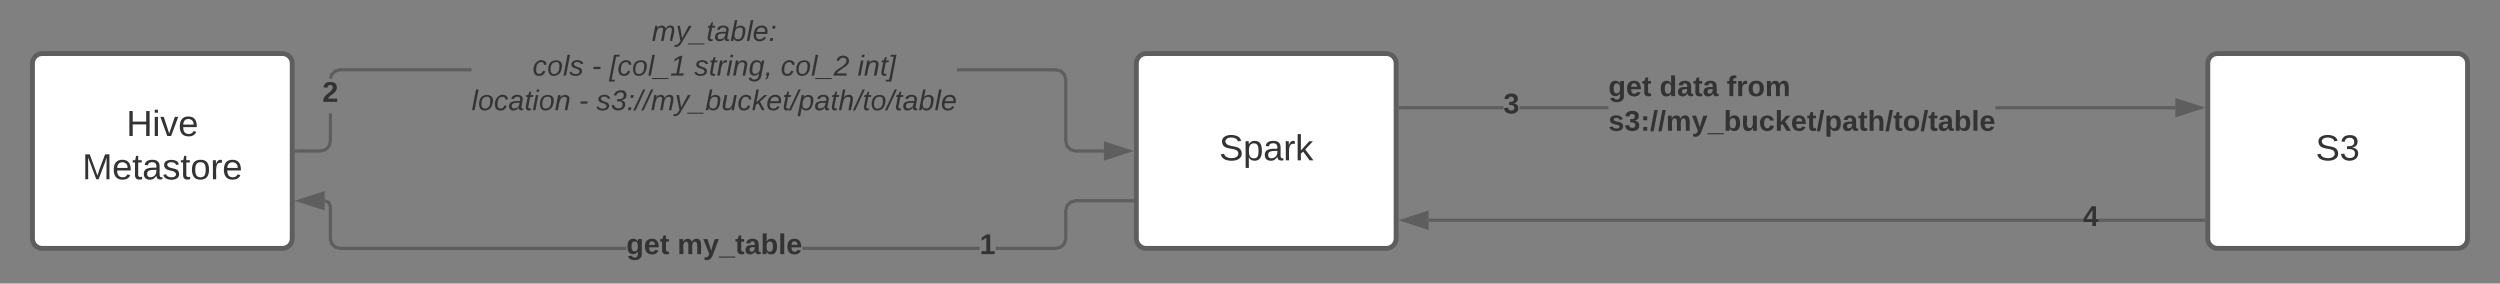 <svg xmlns="http://www.w3.org/2000/svg" xmlns:xlink="http://www.w3.org/1999/xlink" xmlns:lucid="lucid" width="1540" height="174.67"><rect width="100%" height="100%" fill="#808080" stroke="none"/><g transform="translate(-60 -127)" lucid:page-tab-id="0_0"><path d="M80 166c0-3.3 2.7-6 6-6h148c3.3 0 6 2.7 6 6v108c0 3.3-2.7 6-6 6H86c-3.3 0-6-2.7-6-6z" stroke="#5e5e5e" stroke-width="3" fill="#fff"/><use xlink:href="#a" transform="matrix(1,0,0,1,92,172) translate(45.84 38.778)"/><use xlink:href="#b" transform="matrix(1,0,0,1,92,172) translate(18.679 65.444)"/><path d="M760 166c0-3.3 2.7-6 6-6h148c3.3 0 6 2.7 6 6v108c0 3.3-2.7 6-6 6H766c-3.3 0-6-2.7-6-6z" stroke="#5e5e5e" stroke-width="3" fill="#fff"/><use xlink:href="#c" transform="matrix(1,0,0,1,772,172) translate(39.019 53.778)"/><path d="M264.5 214.13l-.92 3.42-2.53 2.53-3.42.92H242.5v-2h14.87l2.64-.7 1.8-1.8.7-2.63v-17h2zm449.55-44.2l2.53 2.52.92 3.42v38l.7 2.64 1.8 1.8 2.63.7H740v2h-17.63l-3.42-.92-2.53-2.53-.92-3.42v-38l-.7-2.64-1.8-1.8-2.63-.7H649.5v-2h61.13zM350.5 171h-80.87l-2.64.7-1.8 1.8-.54 2.02h-2.07l.82-3.07 2.53-2.53 3.42-.92h81.12z" fill="#5e5e5e"/><path d="M242.53 221h-1.03v-2h1.03zM755.26 220L741 224.64v-9.28z" fill="#5e5e5e"/><path d="M758.5 220l-18.5 6v-12zm-16.5 3.26l10.03-3.26-10.03-3.26z" fill="#5e5e5e"/><use xlink:href="#d" transform="matrix(1,0,0,1,350.494,138) translate(111.042 14.222)"/><use xlink:href="#e" transform="matrix(1,0,0,1,350.494,138) translate(37.585 35.556)"/><use xlink:href="#f" transform="matrix(1,0,0,1,350.494,138) translate(74.079 35.556)"/><use xlink:href="#g" transform="matrix(1,0,0,1,350.494,138) translate(84.894 35.556)"/><use xlink:href="#h" transform="matrix(1,0,0,1,350.494,138) translate(137.19 35.556)"/><use xlink:href="#i" transform="matrix(1,0,0,1,350.494,138) translate(190.425 35.556)"/><use xlink:href="#j" transform="matrix(1,0,0,1,350.494,138) translate(237.783 35.556)"/><use xlink:href="#k" transform="matrix(1,0,0,1,350.494,138) translate(0.005 56.889)"/><use xlink:href="#f" transform="matrix(1,0,0,1,350.494,138) translate(66.079 56.889)"/><use xlink:href="#l" transform="matrix(1,0,0,1,350.494,138) translate(76.894 56.889)"/><use xlink:href="#m" transform="matrix(1,0,0,1,258.562,175.524) translate(0 14.222)"/><path d="M263.24 250.93l1.26 3.04v19.9l.7 2.64 1.8 1.8 2.63.7h176.15v2h-176.4l-3.43-.92-2.53-2.53-.92-3.42v-19.77l-.8-1.9-2.08-.87.76-1.86zM663.44 281H554.22v-2h109.22zm94.06-29.33h-34.87l-2.64.7-1.8 1.8-.7 2.63v17.33l-.92 3.42-2.53 2.53-3.42.92h-37.3v-2h37.04l2.64-.7 1.8-1.8.7-2.63v-17.34l.92-3.4 2.53-2.54 3.42-.93h35.13z" fill="#5e5e5e"/><path d="M758.5 251.67h-1.03v-2h1.03zM259 255.3l-14.26-4.63 14.26-4.64z" fill="#5e5e5e"/><path d="M260 256.68l-18.5-6 18.5-6.03zm-12.03-6l10.03 3.25v-6.52z" fill="#5e5e5e"/><use xlink:href="#n" transform="matrix(1,0,0,1,445.778,269.333) translate(0 14.222)"/><use xlink:href="#o" transform="matrix(1,0,0,1,445.778,269.333) translate(31.506 14.222)"/><use xlink:href="#p" transform="matrix(1,0,0,1,663.445,269.333) translate(0 14.222)"/><path d="M1420 166c0-3.3 2.7-6 6-6h148c3.3 0 6 2.7 6 6v108c0 3.3-2.7 6-6 6h-148c-3.3 0-6-2.7-6-6z" stroke="#5e5e5e" stroke-width="3" fill="#fff"/><use xlink:href="#q" transform="matrix(1,0,0,1,1432,172) translate(54.42 53.778)"/><path d="M986.1 194.33h-63.6v-2h63.6zm64.67 0H996v-2h54.77zm349.23 0h-110.77v-2H1400z" fill="#5e5e5e"/><path d="M922.53 194.33h-1.03v-2h1.03zM1415.26 193.33l-14.26 4.64v-9.27z" fill="#5e5e5e"/><path d="M1418.5 193.33l-18.5 6.02v-12.03zm-16.5 3.26l10.03-3.27-10.03-3.26z" fill="#5e5e5e"/><g><use xlink:href="#r" transform="matrix(1,0,0,1,986.114,182.667) translate(0 14.222)"/></g><g><use xlink:href="#n" transform="matrix(1,0,0,1,1050.765,172) translate(0 14.222)"/><use xlink:href="#s" transform="matrix(1,0,0,1,1050.765,172) translate(31.506 14.222)"/><use xlink:href="#t" transform="matrix(1,0,0,1,1050.765,172) translate(72.889 14.222)"/><use xlink:href="#u" transform="matrix(1,0,0,1,1050.765,172) translate(0 35.556)"/></g><path d="M1343.06 263.67H940v-2h403.06zm74.44 0h-64.56v-2h64.56z" fill="#5e5e5e"/><path d="M1418.5 263.67h-1.03v-2h1.03zM939 267.3l-14.26-4.63 14.26-4.64z" fill="#5e5e5e"/><path d="M940 268.68l-18.5-6 18.5-6.03zm-12.03-6l10.03 3.25v-6.52z" fill="#5e5e5e"/><g><use xlink:href="#v" transform="matrix(1,0,0,1,1343.062,252) translate(0 14.222)"/></g><defs><path fill="#333" d="M197 0v-115H63V0H30v-248h33v105h134v-105h34V0h-34" id="w"/><path fill="#333" d="M24-231v-30h32v30H24zM24 0v-190h32V0H24" id="x"/><path fill="#333" d="M108 0H70L1-190h34L89-25l56-165h34" id="y"/><path fill="#333" d="M100-194c63 0 86 42 84 106H49c0 40 14 67 53 68 26 1 43-12 49-29l28 8c-11 28-37 45-77 45C44 4 14-33 15-96c1-61 26-98 85-98zm52 81c6-60-76-77-97-28-3 7-6 17-6 28h103" id="z"/><g id="a"><use transform="matrix(0.062,0,0,0.062,0,0)" xlink:href="#w"/><use transform="matrix(0.062,0,0,0.062,15.988,0)" xlink:href="#x"/><use transform="matrix(0.062,0,0,0.062,20.864,0)" xlink:href="#y"/><use transform="matrix(0.062,0,0,0.062,31.975,0)" xlink:href="#z"/></g><path fill="#333" d="M240 0l2-218c-23 76-54 145-80 218h-23L58-218 59 0H30v-248h44l77 211c21-75 51-140 76-211h43V0h-30" id="A"/><path fill="#333" d="M59-47c-2 24 18 29 38 22v24C64 9 27 4 27-40v-127H5v-23h24l9-43h21v43h35v23H59v120" id="B"/><path fill="#333" d="M141-36C126-15 110 5 73 4 37 3 15-17 15-53c-1-64 63-63 125-63 3-35-9-54-41-54-24 1-41 7-42 31l-33-3c5-37 33-52 76-52 45 0 72 20 72 64v82c-1 20 7 32 28 27v20c-31 9-61-2-59-35zM48-53c0 20 12 33 32 33 41-3 63-29 60-74-43 2-92-5-92 41" id="C"/><path fill="#333" d="M135-143c-3-34-86-38-87 0 15 53 115 12 119 90S17 21 10-45l28-5c4 36 97 45 98 0-10-56-113-15-118-90-4-57 82-63 122-42 12 7 21 19 24 35" id="D"/><path fill="#333" d="M100-194c62-1 85 37 85 99 1 63-27 99-86 99S16-35 15-95c0-66 28-99 85-99zM99-20c44 1 53-31 53-75 0-43-8-75-51-75s-53 32-53 75 10 74 51 75" id="E"/><path fill="#333" d="M114-163C36-179 61-72 57 0H25l-1-190h30c1 12-1 29 2 39 6-27 23-49 58-41v29" id="F"/><g id="b"><use transform="matrix(0.062,0,0,0.062,0,0)" xlink:href="#A"/><use transform="matrix(0.062,0,0,0.062,18.457,0)" xlink:href="#z"/><use transform="matrix(0.062,0,0,0.062,30.802,0)" xlink:href="#B"/><use transform="matrix(0.062,0,0,0.062,36.975,0)" xlink:href="#C"/><use transform="matrix(0.062,0,0,0.062,49.321,0)" xlink:href="#D"/><use transform="matrix(0.062,0,0,0.062,60.432,0)" xlink:href="#B"/><use transform="matrix(0.062,0,0,0.062,66.605,0)" xlink:href="#E"/><use transform="matrix(0.062,0,0,0.062,78.951,0)" xlink:href="#F"/><use transform="matrix(0.062,0,0,0.062,86.296,0)" xlink:href="#z"/></g><path fill="#333" d="M185-189c-5-48-123-54-124 2 14 75 158 14 163 119 3 78-121 87-175 55-17-10-28-26-33-46l33-7c5 56 141 63 141-1 0-78-155-14-162-118-5-82 145-84 179-34 5 7 8 16 11 25" id="G"/><path fill="#333" d="M115-194c55 1 70 41 70 98S169 2 115 4C84 4 66-9 55-30l1 105H24l-1-265h31l2 30c10-21 28-34 59-34zm-8 174c40 0 45-34 45-75s-6-73-45-74c-42 0-51 32-51 76 0 43 10 73 51 73" id="H"/><path fill="#333" d="M143 0L79-87 56-68V0H24v-261h32v163l83-92h37l-77 82L181 0h-38" id="I"/><g id="c"><use transform="matrix(0.062,0,0,0.062,0,0)" xlink:href="#G"/><use transform="matrix(0.062,0,0,0.062,14.815,0)" xlink:href="#H"/><use transform="matrix(0.062,0,0,0.062,27.16,0)" xlink:href="#C"/><use transform="matrix(0.062,0,0,0.062,39.506,0)" xlink:href="#F"/><use transform="matrix(0.062,0,0,0.062,46.852,0)" xlink:href="#I"/></g><path fill="#333" d="M248-111c6-24 9-61-24-58-72 9-57 108-77 169h-31l26-142c3-37-50-30-64-10C52-115 50-51 37 0H6l36-190h30c-1 10-6 24-4 32 13-43 101-52 105 5 13-22 29-41 61-41 90 0 28 129 23 194h-31" id="J"/><path fill="#333" d="M198-190L69 30C53 58 25 83-20 72c4-11-1-27 19-22 33-1 43-29 59-52L20-190h32L79-34l84-156h35" id="K"/><path fill="#333" d="M-28 44V31h207v13H-28" id="L"/><path fill="#333" d="M51-54c-9 22 5 41 31 30L79-1C43 14 10-4 19-52l22-115H19l5-23h22l19-43h21l-9 43h35l-4 23H73" id="M"/><path fill="#333" d="M165-48c-4 18 1 34 23 27l-3 20c-29 8-62 0-52-35h-2C116-14 99 4 63 4 30 4 8-16 8-49c0-68 71-67 138-67 10-26 0-56-31-54-26 1-42 9-47 31l-32-5c8-67 160-71 144 15-5 28-9 54-15 81zM42-50c3 52 80 24 89-6 7-12 7-24 11-38-47 1-103-4-100 44" id="N"/><path fill="#333" d="M68-162c25-46 127-43 121 31C183-60 169 1 98 4 69 5 53-11 43-31L36 0H5l52-261h31zm88 36c2-27-9-43-34-43-55 0-70 51-70 103 0 29 15 45 43 46 52 0 58-58 61-106" id="O"/><path fill="#333" d="M6 0l50-261h32L37 0H6" id="P"/><path fill="#333" d="M111-194c62-3 86 47 72 106H45c-7 38 6 69 45 68 27-1 43-14 53-32l24 11C152-15 129 4 87 4 38 3 12-23 12-71c0-70 32-119 99-123zm44 81c14-66-71-72-95-28-4 8-8 17-11 28h106" id="Q"/><path fill="#333" d="M44-154l7-36h35l-8 36H44zM14 0l7-36h35L49 0H14" id="R"/><g id="d"><use transform="matrix(0.049,0,0,0.049,0,0)" xlink:href="#J"/><use transform="matrix(0.049,0,0,0.049,14.765,0)" xlink:href="#K"/><use transform="matrix(0.049,0,0,0.049,23.654,0)" xlink:href="#L"/><use transform="matrix(0.049,0,0,0.049,33.531,0)" xlink:href="#M"/><use transform="matrix(0.049,0,0,0.049,38.469,0)" xlink:href="#N"/><use transform="matrix(0.049,0,0,0.049,48.346,0)" xlink:href="#O"/><use transform="matrix(0.049,0,0,0.049,58.222,0)" xlink:href="#P"/><use transform="matrix(0.049,0,0,0.049,62.123,0)" xlink:href="#Q"/><use transform="matrix(0.049,0,0,0.049,72,0)" xlink:href="#R"/></g><path fill="#333" d="M44-68c0 29 11 47 38 47 30 0 42-19 51-41l28 9C148-21 126 4 82 4 31 4 10-29 12-85c3-77 74-140 146-93 12 8 15 23 18 40l-31 5c-1-22-13-36-36-36-52 0-65 49-65 101" id="S"/><path fill="#333" d="M30-147c31-64 166-65 159 27C183-49 158 1 86 4 9 8 1-88 30-147zM88-20c53 0 68-48 68-100 0-31-11-51-44-50-52 1-68 46-68 97 0 32 13 53 44 53" id="T"/><path fill="#333" d="M55-144c13 50 104 24 104 88C159 21 15 23 1-39l26-10c6 40 102 42 102-4-13-50-104-23-104-87 0-71 143-71 148-8l-29 4c-5-35-85-37-89 0" id="U"/><g id="e"><use transform="matrix(0.049,0,0,0.049,0,0)" xlink:href="#S"/><use transform="matrix(0.049,0,0,0.049,8.889,0)" xlink:href="#T"/><use transform="matrix(0.049,0,0,0.049,18.765,0)" xlink:href="#P"/><use transform="matrix(0.049,0,0,0.049,22.667,0)" xlink:href="#U"/></g><path fill="#333" d="M18-82l6-28h88l-6 28H18" id="V"/><use transform="matrix(0.049,0,0,0.049,0,0)" xlink:href="#V" id="f"/><path fill="#333" d="M-7 75l65-336h72l-5 23H84L28 52h41l-4 23H-7" id="W"/><path fill="#333" d="M9 0l6-27h63l36-188-63 39 6-31 66-41h29L110-27h60l-5 27H9" id="X"/><g id="g"><use transform="matrix(0.049,0,0,0.049,0,0)" xlink:href="#W"/><use transform="matrix(0.049,0,0,0.049,4.938,0)" xlink:href="#S"/><use transform="matrix(0.049,0,0,0.049,13.827,0)" xlink:href="#T"/><use transform="matrix(0.049,0,0,0.049,23.704,0)" xlink:href="#P"/><use transform="matrix(0.049,0,0,0.049,27.605,0)" xlink:href="#L"/><use transform="matrix(0.049,0,0,0.049,37.481,0)" xlink:href="#X"/></g><path fill="#333" d="M66-151c12-25 30-51 66-40l-6 26C45-176 58-65 38 0H6l36-190h30" id="Y"/><path fill="#333" d="M50-231l6-30h32l-6 30H50zM6 0l37-190h31L37 0H6" id="Z"/><path fill="#333" d="M67-158c22-48 132-52 116 29L158 0h-32l25-140c3-38-53-32-70-12C52-117 51-52 38 0H6l36-190h30" id="aa"/><path fill="#333" d="M103-194c29 0 47 14 56 36 2-11 5-23 8-32h30L160-5C157 61 82 97 21 62 9 55 4 45 1 30l28-7c7 42 83 31 92-3 4-16 9-38 13-55-13 20-29 36-62 36-40 0-60-25-60-64 0-71 23-131 91-131zm4 24c-53 0-58 54-61 104-2 27 10 44 36 44 49 0 65-50 67-102 1-29-15-46-42-46" id="ab"/><path fill="#333" d="M58-38C53-5 46 26 28 46H7C19 32 27 18 32 0H17l7-38h34" id="ac"/><g id="h"><use transform="matrix(0.049,0,0,0.049,0,0)" xlink:href="#U"/><use transform="matrix(0.049,0,0,0.049,8.889,0)" xlink:href="#M"/><use transform="matrix(0.049,0,0,0.049,13.827,0)" xlink:href="#Y"/><use transform="matrix(0.049,0,0,0.049,19.704,0)" xlink:href="#Z"/><use transform="matrix(0.049,0,0,0.049,23.605,0)" xlink:href="#aa"/><use transform="matrix(0.049,0,0,0.049,33.481,0)" xlink:href="#ab"/><use transform="matrix(0.049,0,0,0.049,43.358,0)" xlink:href="#ac"/></g><path fill="#333" d="M123-251c66 0 92 69 53 113C138-94 73-75 39-27h128l-5 27H-2c17-92 123-93 159-163 14-28-1-64-36-62-29 2-46 17-54 41l-30-6c13-36 37-61 86-61" id="ad"/><g id="i"><use transform="matrix(0.049,0,0,0.049,0,0)" xlink:href="#S"/><use transform="matrix(0.049,0,0,0.049,8.889,0)" xlink:href="#T"/><use transform="matrix(0.049,0,0,0.049,18.765,0)" xlink:href="#P"/><use transform="matrix(0.049,0,0,0.049,22.667,0)" xlink:href="#L"/><use transform="matrix(0.049,0,0,0.049,32.543,0)" xlink:href="#ad"/></g><path fill="#333" d="M-30 75l5-23h40l57-290H31l4-23h72L42 75h-72" id="ae"/><g id="j"><use transform="matrix(0.049,0,0,0.049,0,0)" xlink:href="#Z"/><use transform="matrix(0.049,0,0,0.049,3.901,0)" xlink:href="#aa"/><use transform="matrix(0.049,0,0,0.049,13.778,0)" xlink:href="#M"/><use transform="matrix(0.049,0,0,0.049,18.716,0)" xlink:href="#ae"/></g><g id="k"><use transform="matrix(0.049,0,0,0.049,0,0)" xlink:href="#P"/><use transform="matrix(0.049,0,0,0.049,3.901,0)" xlink:href="#T"/><use transform="matrix(0.049,0,0,0.049,13.778,0)" xlink:href="#S"/><use transform="matrix(0.049,0,0,0.049,22.667,0)" xlink:href="#N"/><use transform="matrix(0.049,0,0,0.049,32.543,0)" xlink:href="#M"/><use transform="matrix(0.049,0,0,0.049,37.481,0)" xlink:href="#Z"/><use transform="matrix(0.049,0,0,0.049,41.383,0)" xlink:href="#T"/><use transform="matrix(0.049,0,0,0.049,51.259,0)" xlink:href="#aa"/></g><path fill="#333" d="M148-71c0-36-31-44-71-41l5-28c46 3 81-6 81-50 0-23-15-35-39-35-30 0-49 17-56 41l-32-3c12-39 42-63 90-64 43 0 69 19 71 60 1 43-30 58-65 66 27 5 49 22 49 53 0 85-133 99-164 35-4-7-7-15-9-22l29-9c8 25 25 45 58 45 34 1 53-17 53-48" id="af"/><path fill="#333" d="M-20 4l123-265h28L8 4h-28" id="ag"/><path fill="#333" d="M67 3c-93-2-31-127-26-193h32L48-50c-3 39 53 32 70 12 30-34 30-101 43-152h32L157 0h-30c1-10 6-24 4-33-14 20-29 37-64 36" id="ah"/><path fill="#333" d="M127 0L80-88 50-66 37 0H6l51-261h31L57-100l99-90h39l-93 82L161 0h-34" id="ai"/><path fill="#333" d="M67-162c32-53 139-36 121 50C175-51 163 2 97 4 68 4 52-11 42-31 38 6 28 39 22 75H-9l50-265h29c-1 10 0 20-3 28zm89 36c0-26-10-43-35-43-54 0-67 50-69 103-1 29 14 45 42 46 53 0 62-58 62-106" id="aj"/><path fill="#333" d="M67-158c15-20 31-36 64-36 94 0 33 127 27 194h-32l25-140c3-38-53-32-70-12C52-117 51-51 37 0H6l51-261h31" id="ak"/><g id="l"><use transform="matrix(0.049,0,0,0.049,0,0)" xlink:href="#U"/><use transform="matrix(0.049,0,0,0.049,8.889,0)" xlink:href="#af"/><use transform="matrix(0.049,0,0,0.049,18.765,0)" xlink:href="#R"/><use transform="matrix(0.049,0,0,0.049,23.704,0)" xlink:href="#ag"/><use transform="matrix(0.049,0,0,0.049,28.642,0)" xlink:href="#ag"/><use transform="matrix(0.049,0,0,0.049,33.58,0)" xlink:href="#J"/><use transform="matrix(0.049,0,0,0.049,48.346,0)" xlink:href="#K"/><use transform="matrix(0.049,0,0,0.049,57.235,0)" xlink:href="#L"/><use transform="matrix(0.049,0,0,0.049,67.111,0)" xlink:href="#O"/><use transform="matrix(0.049,0,0,0.049,76.988,0)" xlink:href="#ah"/><use transform="matrix(0.049,0,0,0.049,86.864,0)" xlink:href="#S"/><use transform="matrix(0.049,0,0,0.049,95.753,0)" xlink:href="#ai"/><use transform="matrix(0.049,0,0,0.049,104.642,0)" xlink:href="#Q"/><use transform="matrix(0.049,0,0,0.049,114.519,0)" xlink:href="#M"/><use transform="matrix(0.049,0,0,0.049,119.457,0)" xlink:href="#ag"/><use transform="matrix(0.049,0,0,0.049,124.395,0)" xlink:href="#aj"/><use transform="matrix(0.049,0,0,0.049,134.272,0)" xlink:href="#N"/><use transform="matrix(0.049,0,0,0.049,144.148,0)" xlink:href="#M"/><use transform="matrix(0.049,0,0,0.049,149.086,0)" xlink:href="#ak"/><use transform="matrix(0.049,0,0,0.049,158.963,0)" xlink:href="#ag"/><use transform="matrix(0.049,0,0,0.049,163.901,0)" xlink:href="#M"/><use transform="matrix(0.049,0,0,0.049,168.84,0)" xlink:href="#T"/><use transform="matrix(0.049,0,0,0.049,178.716,0)" xlink:href="#ag"/><use transform="matrix(0.049,0,0,0.049,183.654,0)" xlink:href="#M"/><use transform="matrix(0.049,0,0,0.049,188.593,0)" xlink:href="#N"/><use transform="matrix(0.049,0,0,0.049,198.469,0)" xlink:href="#O"/><use transform="matrix(0.049,0,0,0.049,208.346,0)" xlink:href="#P"/><use transform="matrix(0.049,0,0,0.049,212.247,0)" xlink:href="#Q"/></g><path fill="#333" d="M182-182c0 78-84 86-111 141h115V0H12c-6-101 99-100 120-180 1-22-12-31-33-32-23 0-32 14-35 34l-49-3c5-45 32-70 84-70 51 0 83 22 83 69" id="al"/><use transform="matrix(0.049,0,0,0.049,0,0)" xlink:href="#al" id="m"/><path fill="#333" d="M195-6C206 82 75 100 31 46c-4-6-6-13-8-21l49-6c3 16 16 24 34 25 40 0 42-37 40-79-11 22-30 35-61 35-53 0-70-43-70-97 0-56 18-96 73-97 30 0 46 14 59 34l2-30h47zm-90-29c32 0 41-27 41-63 0-35-9-62-40-62-32 0-39 29-40 63 0 36 9 62 39 62" id="am"/><path fill="#333" d="M185-48c-13 30-37 53-82 52C43 2 14-33 14-96s30-98 90-98c62 0 83 45 84 108H66c0 31 8 55 39 56 18 0 30-7 34-22zm-45-69c5-46-57-63-70-21-2 6-4 13-4 21h74" id="an"/><path fill="#333" d="M115-3C79 11 28 4 28-45v-112H4v-33h27l15-45h31v45h36v33H77v99c-1 23 16 31 38 25v30" id="ao"/><g id="n"><use transform="matrix(0.049,0,0,0.049,0,0)" xlink:href="#am"/><use transform="matrix(0.049,0,0,0.049,10.815,0)" xlink:href="#an"/><use transform="matrix(0.049,0,0,0.049,20.691,0)" xlink:href="#ao"/></g><path fill="#333" d="M220-157c-53 9-28 100-34 157h-49v-107c1-27-5-49-29-50C55-147 81-57 75 0H25l-1-190h47c2 12-1 28 3 38 10-53 101-56 108 0 13-22 24-43 59-42 82 1 51 116 57 194h-49v-107c-1-25-5-48-29-50" id="ap"/><path fill="#333" d="M123 10C108 53 80 86 19 72V37c35 8 53-11 59-39L3-190h52l48 148c12-52 28-100 44-148h51" id="aq"/><path fill="#333" d="M-4 44V30h207v14H-4" id="ar"/><path fill="#333" d="M133-34C117-15 103 5 69 4 32 3 11-16 11-54c-1-60 55-63 116-61 1-26-3-47-28-47-18 1-26 9-28 27l-52-2c7-38 36-58 82-57s74 22 75 68l1 82c-1 14 12 18 25 15v27c-30 8-71 5-69-32zm-48 3c29 0 43-24 42-57-32 0-66-3-65 30 0 17 8 27 23 27" id="as"/><path fill="#333" d="M135-194c52 0 70 43 70 98 0 56-19 99-73 100-30 1-46-15-58-35L72 0H24l1-261h50v104c11-23 29-37 60-37zM114-30c31 0 40-27 40-66 0-37-7-63-39-63s-41 28-41 65c0 36 8 64 40 64" id="at"/><path fill="#333" d="M25 0v-261h50V0H25" id="au"/><g id="o"><use transform="matrix(0.049,0,0,0.049,0,0)" xlink:href="#ap"/><use transform="matrix(0.049,0,0,0.049,15.802,0)" xlink:href="#aq"/><use transform="matrix(0.049,0,0,0.049,25.679,0)" xlink:href="#ar"/><use transform="matrix(0.049,0,0,0.049,35.556,0)" xlink:href="#ao"/><use transform="matrix(0.049,0,0,0.049,41.432,0)" xlink:href="#as"/><use transform="matrix(0.049,0,0,0.049,51.309,0)" xlink:href="#at"/><use transform="matrix(0.049,0,0,0.049,62.123,0)" xlink:href="#au"/><use transform="matrix(0.049,0,0,0.049,67.062,0)" xlink:href="#an"/></g><path fill="#333" d="M23 0v-37h61v-169l-59 37v-38l62-41h46v211h57V0H23" id="av"/><use transform="matrix(0.049,0,0,0.049,0,0)" xlink:href="#av" id="p"/><path fill="#333" d="M126-127c33 6 58 20 58 59 0 88-139 92-164 29-3-8-5-16-6-25l32-3c6 27 21 44 54 44 32 0 52-15 52-46 0-38-36-46-79-43v-28c39 1 72-4 72-42 0-27-17-43-46-43-28 0-47 15-49 41l-32-3c6-42 35-63 81-64 48-1 79 21 79 65 0 36-21 52-52 59" id="aw"/><g id="q"><use transform="matrix(0.062,0,0,0.062,0,0)" xlink:href="#G"/><use transform="matrix(0.062,0,0,0.062,14.815,0)" xlink:href="#aw"/></g><path fill="#333" d="M128-127c34 4 56 21 59 58 7 91-148 94-172 28-4-9-6-17-7-26l51-5c1 24 16 35 40 36 23 0 39-12 38-36-1-31-31-36-65-34v-40c32 2 59-3 59-33 0-20-13-33-34-33s-33 13-35 32l-50-3c6-44 37-68 86-68 50 0 83 20 83 66 0 35-22 52-53 58" id="ax"/><use transform="matrix(0.049,0,0,0.049,0,0)" xlink:href="#ax" id="r"/><path fill="#333" d="M88-194c31-1 46 15 58 34l-1-101h50l1 261h-48c-2-10 0-23-3-31C134-8 116 4 84 4 32 4 16-41 15-95c0-56 19-97 73-99zm17 164c33 0 40-30 41-66 1-37-9-64-41-64s-38 30-39 65c0 43 13 65 39 65" id="ay"/><g id="s"><use transform="matrix(0.049,0,0,0.049,0,0)" xlink:href="#ay"/><use transform="matrix(0.049,0,0,0.049,10.815,0)" xlink:href="#as"/><use transform="matrix(0.049,0,0,0.049,20.691,0)" xlink:href="#ao"/><use transform="matrix(0.049,0,0,0.049,26.568,0)" xlink:href="#as"/></g><path fill="#333" d="M121-226c-27-7-43 5-38 36h38v33H83V0H34v-157H6v-33h28c-9-59 32-81 87-68v32" id="az"/><path fill="#333" d="M135-150c-39-12-60 13-60 57V0H25l-1-190h47c2 13-1 29 3 40 6-28 27-53 61-41v41" id="aA"/><path fill="#333" d="M110-194c64 0 96 36 96 99 0 64-35 99-97 99-61 0-95-36-95-99 0-62 34-99 96-99zm-1 164c35 0 45-28 45-65 0-40-10-65-43-65-34 0-45 26-45 65 0 36 10 65 43 65" id="aB"/><g id="t"><use transform="matrix(0.049,0,0,0.049,0,0)" xlink:href="#az"/><use transform="matrix(0.049,0,0,0.049,5.877,0)" xlink:href="#aA"/><use transform="matrix(0.049,0,0,0.049,12.79,0)" xlink:href="#aB"/><use transform="matrix(0.049,0,0,0.049,23.605,0)" xlink:href="#ap"/></g><path fill="#333" d="M137-138c1-29-70-34-71-4 15 46 118 7 119 86 1 83-164 76-172 9l43-7c4 19 20 25 44 25 33 8 57-30 24-41C81-84 22-81 20-136c-2-80 154-74 161-7" id="aC"/><path fill="#333" d="M35-132v-50h50v50H35zM35 0v-49h50V0H35" id="aD"/><path fill="#333" d="M4 7l51-268h42L46 7H4" id="aE"/><path fill="#333" d="M85 4C-2 5 27-109 22-190h50c7 57-23 150 33 157 60-5 35-97 40-157h50l1 190h-47c-2-12 1-28-3-38-12 25-28 42-61 42" id="aF"/><path fill="#333" d="M190-63c-7 42-38 67-86 67-59 0-84-38-90-98-12-110 154-137 174-36l-49 2c-2-19-15-32-35-32-30 0-35 28-38 64-6 74 65 87 74 30" id="aG"/><path fill="#333" d="M147 0L96-86 75-71V0H25v-261h50v150l67-79h53l-66 74L201 0h-54" id="aH"/><path fill="#333" d="M135-194c53 0 70 44 70 98 0 56-19 98-73 100-31 1-45-17-59-34 3 33 2 69 2 105H25l-1-265h48c2 10 0 23 3 31 11-24 29-35 60-35zM114-30c33 0 39-31 40-66 0-38-9-64-40-64-56 0-55 130 0 130" id="aI"/><path fill="#333" d="M114-157C55-157 80-60 75 0H25v-261h50l-1 109c12-26 28-41 61-42 86-1 58 113 63 194h-50c-7-57 23-157-34-157" id="aJ"/><g id="u"><use transform="matrix(0.049,0,0,0.049,0,0)" xlink:href="#aC"/><use transform="matrix(0.049,0,0,0.049,9.877,0)" xlink:href="#ax"/><use transform="matrix(0.049,0,0,0.049,19.753,0)" xlink:href="#aD"/><use transform="matrix(0.049,0,0,0.049,25.63,0)" xlink:href="#aE"/><use transform="matrix(0.049,0,0,0.049,30.568,0)" xlink:href="#aE"/><use transform="matrix(0.049,0,0,0.049,35.506,0)" xlink:href="#ap"/><use transform="matrix(0.049,0,0,0.049,51.309,0)" xlink:href="#aq"/><use transform="matrix(0.049,0,0,0.049,61.185,0)" xlink:href="#ar"/><use transform="matrix(0.049,0,0,0.049,71.062,0)" xlink:href="#at"/><use transform="matrix(0.049,0,0,0.049,81.877,0)" xlink:href="#aF"/><use transform="matrix(0.049,0,0,0.049,92.691,0)" xlink:href="#aG"/><use transform="matrix(0.049,0,0,0.049,102.568,0)" xlink:href="#aH"/><use transform="matrix(0.049,0,0,0.049,112.444,0)" xlink:href="#an"/><use transform="matrix(0.049,0,0,0.049,122.321,0)" xlink:href="#ao"/><use transform="matrix(0.049,0,0,0.049,128.198,0)" xlink:href="#aE"/><use transform="matrix(0.049,0,0,0.049,133.136,0)" xlink:href="#aI"/><use transform="matrix(0.049,0,0,0.049,143.951,0)" xlink:href="#as"/><use transform="matrix(0.049,0,0,0.049,153.827,0)" xlink:href="#ao"/><use transform="matrix(0.049,0,0,0.049,159.704,0)" xlink:href="#aJ"/><use transform="matrix(0.049,0,0,0.049,170.519,0)" xlink:href="#aE"/><use transform="matrix(0.049,0,0,0.049,175.457,0)" xlink:href="#ao"/><use transform="matrix(0.049,0,0,0.049,181.333,0)" xlink:href="#aB"/><use transform="matrix(0.049,0,0,0.049,192.148,0)" xlink:href="#aE"/><use transform="matrix(0.049,0,0,0.049,197.086,0)" xlink:href="#ao"/><use transform="matrix(0.049,0,0,0.049,202.963,0)" xlink:href="#as"/><use transform="matrix(0.049,0,0,0.049,212.84,0)" xlink:href="#at"/><use transform="matrix(0.049,0,0,0.049,223.654,0)" xlink:href="#au"/><use transform="matrix(0.049,0,0,0.049,228.593,0)" xlink:href="#an"/></g><path fill="#333" d="M165-50V0h-47v-50H5v-38l105-160h55v161h33v37h-33zm-47-37l2-116L46-87h72" id="aK"/><use transform="matrix(0.049,0,0,0.049,0,0)" xlink:href="#aK" id="v"/></defs></g></svg>